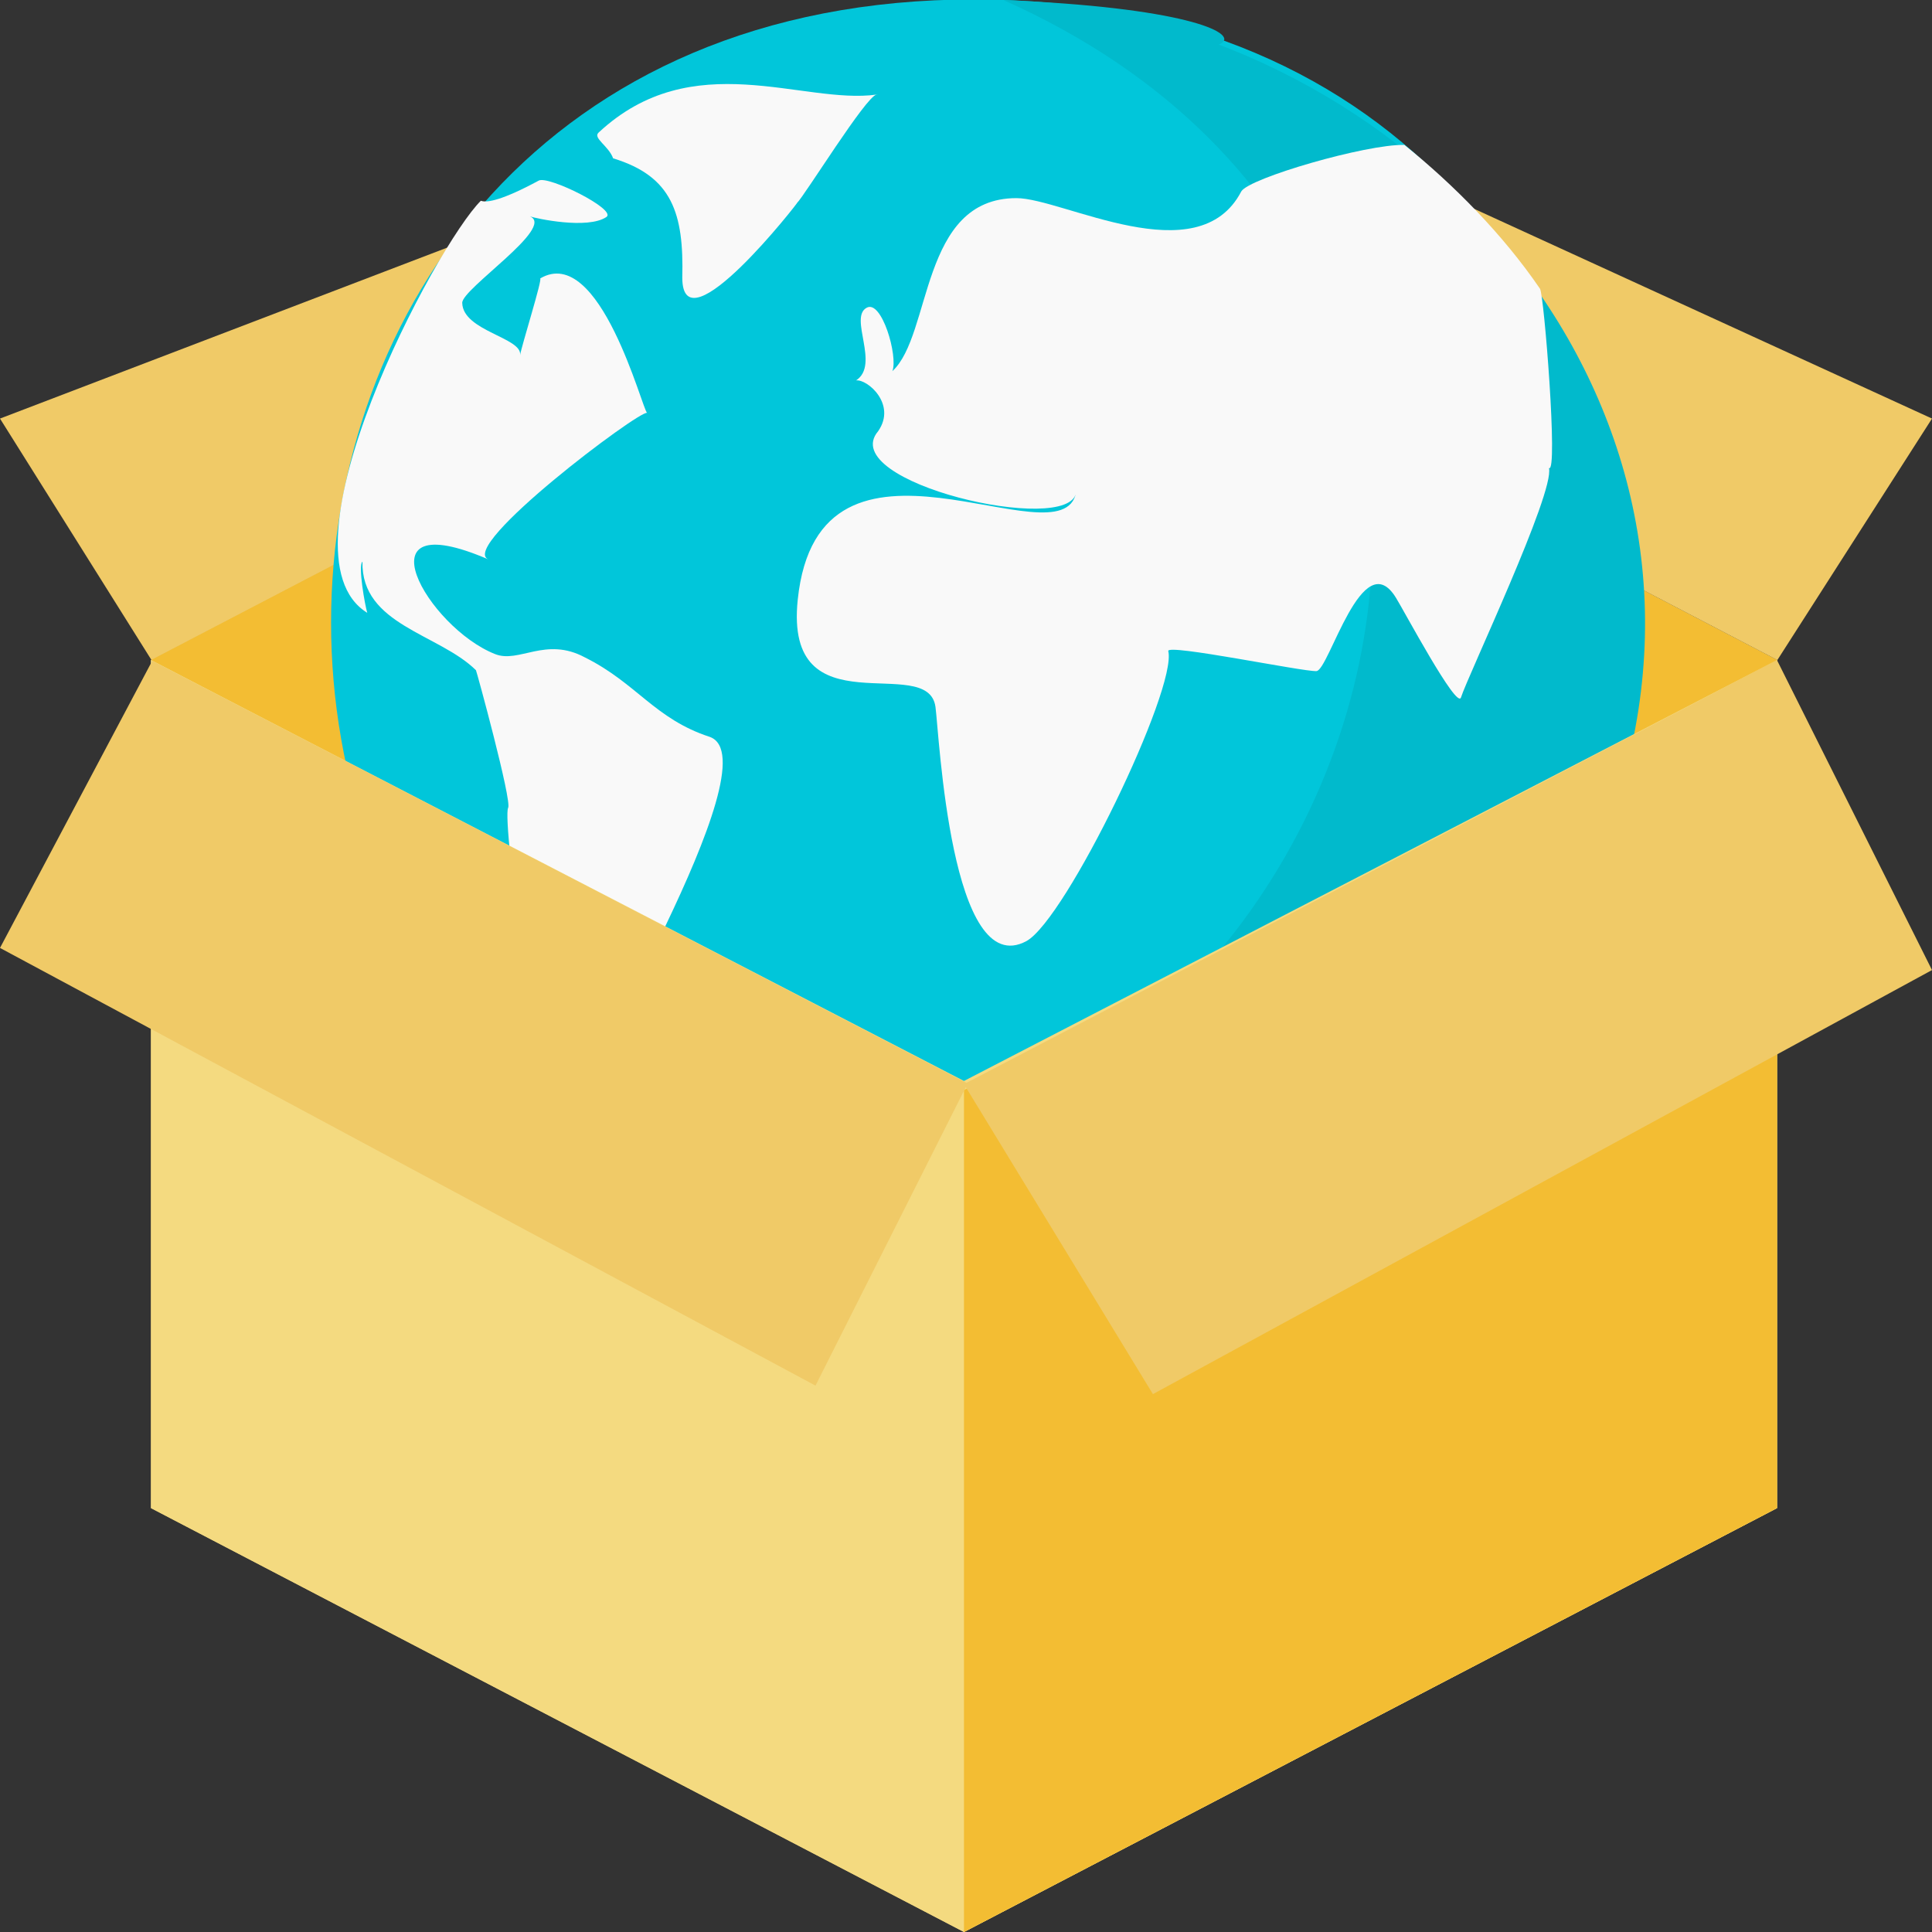 <?xml version="1.0" encoding="utf-8"?>
<!-- Generator: Adobe Illustrator 16.0.0, SVG Export Plug-In . SVG Version: 6.00 Build 0)  -->
<!DOCTYPE svg PUBLIC "-//W3C//DTD SVG 1.1//EN" "http://www.w3.org/Graphics/SVG/1.1/DTD/svg11.dtd">
<svg version="1.1" id="Layer_1" xmlns="http://www.w3.org/2000/svg" xmlns:xlink="http://www.w3.org/1999/xlink" x="0px" y="0px"
	 width="20px" height="20px" viewBox="0 0 20 20" enable-background="new 0 0 20 20" xml:space="preserve">
<rect x="0" y="0" width="20" height="20" fill="#333333" stroke="none"/>
<g>
	<g>
		<polygon fill="#F4DA80" points="1.563,6.833 9.979,2.444 18.395,6.833 18.395,15.612 9.979,20 1.563,15.612 		"/>
		<polygon fill="#F3BD33" points="9.979,2.444 18.395,6.833 18.395,15.612 9.979,20 		"/>
		<polygon fill="#F0CA67" points="0,4.333 8.442,1.106 9.985,2.446 1.569,6.834 		"/>
		<polygon fill="#F0CA67" points="20,4.333 12.089,0.709 9.985,2.445 18.399,6.833 		"/>
		<polygon fill="#F3BD33" points="1.563,6.833 9.979,2.444 18.395,6.833 18.395,6.833 9.979,11.223 1.563,6.833 		"/>
	</g>
	<g>
		<g>
			<path fill="#01C6DA" d="M10.084-0.006c-8.875,0-8.876,12.901,0,12.901C18.957,12.896,18.957-0.006,10.084-0.006z"/>
			<path fill="#01BACC" d="M10.389,0.001c6.839,3.051,3.73,12.545-3.302,12.263c3.76,1.674,8.705-0.188,9.757-4.341
				C17.883,3.817,14.396,0.163,10.389,0.001C12.722,1.041,14.075,0.149,10.389,0.001z"/>
			<g>
				<path fill="#CDD5D7" d="M16.726,8.198c-0.546,0.016-0.732,0.707-1.139,0.833c-0.097,0.022,0.021,0.723,0.109,0.79
					C16.272,10.23,16.661,8.2,16.726,8.198z"/>
				<path fill="#F9F9F9" d="M5.26,8.363c-0.064,0.126,0.292,3.053,0.818,2.954c-0.21,0.046,1.954-3.446,1.269-3.689
					c-0.57-0.186-0.756-0.556-1.293-0.823C5.648,6.587,5.372,6.87,5.125,6.771c-0.697-0.274-1.44-1.571-0.069-0.98
					C4.738,5.659,6.622,4.243,6.699,4.274c-0.047-0.02-0.487-1.759-1.108-1.391C5.623,2.87,5.396,3.59,5.384,3.677
					c0.027-0.182-0.592-0.249-0.599-0.541C4.778,2.992,5.754,2.352,5.486,2.24c0.06,0.021,0.597,0.138,0.792,0.006
					c0.109-0.077-0.599-0.429-0.7-0.377C5.206,2.07,5.04,2.103,4.978,2.078C4.519,2.53,2.808,5.732,3.802,6.344
					c-0.023-0.072-0.098-0.491-0.05-0.53C3.738,6.47,4.543,6.559,4.927,6.938C4.933,6.944,5.302,8.294,5.26,8.363
					C5.25,8.381,5.27,8.346,5.26,8.363z"/>
				<path fill="#CDD5D7" d="M6.078,4.434L6.078,4.434C6.076,4.435,6.076,4.435,6.078,4.434z"/>
				<path fill="#F9F9F9" d="M10.626,9.742c0.411-0.228,1.561-2.611,1.468-3.002c-0.021-0.08,1.401,0.216,1.534,0.207
					c0.13-0.007,0.476-1.329,0.824-0.757c0.076,0.121,0.631,1.162,0.672,1.03c0.072-0.227,0.971-2.119,0.911-2.375
					c0.096,0.063-0.051-1.795-0.093-1.856c-0.386-0.565-0.898-1.082-1.404-1.489c-0.398-0.008-1.605,0.343-1.688,0.481
					c-0.447,0.861-1.848,0.07-2.328,0.07c-0.999,0-0.874,1.416-1.284,1.791c0.06-0.156-0.11-0.74-0.265-0.657
					c-0.191,0.1,0.14,0.589-0.111,0.753c0.117-0.015,0.422,0.247,0.229,0.525c-0.45,0.53,1.986,1.092,2.049,0.634
					c-0.144,0.763-2.665-0.981-2.882,1.112C8.117,7.576,9.606,6.748,9.684,7.318C9.723,7.607,9.842,10.166,10.626,9.742
					C10.713,9.694,10.537,9.791,10.626,9.742z"/>
				<path fill="#CDD5D7" d="M6.53,10.961c0.031,0,0.063,0,0.096,0C6.643,10.866,6.525,10.883,6.53,10.961z"/>
				<path fill="#F9F9F9" d="M9.075,0.979C8.312,1.086,7.17,0.464,6.196,1.373C6.135,1.429,6.302,1.512,6.347,1.639
					C6.958,1.825,7.08,2.208,7.063,2.874c0,0.766,1.227-0.813,1.187-0.772C8.33,2.025,8.968,0.991,9.075,0.979
					C9.034,0.985,9.116,0.976,9.075,0.979z"/>
				<path fill="#CDD5D7" d="M5.215,2.767C5.124,2.844,5.634,2.417,5.215,2.767C5.191,2.787,5.24,2.746,5.215,2.767z"/>
			</g>
			<g>
				<line fill="#E5E8EC" x1="6.078" y1="4.434" x2="6.078" y2="4.434"/>
				<path fill="#E5E8EC" d="M6.53,10.961c0.031,0,0.063,0,0.096,0C6.643,10.866,6.525,10.883,6.53,10.961z"/>
			</g>
		</g>
	</g>
	<g>
		<polygon fill="#F4DA80" points="1.563,6.833 9.979,11.19 18.395,6.833 18.395,15.612 9.979,20 1.563,15.612 		"/>
		<polygon fill="#F3BD33" points="9.979,11.284 18.395,6.833 18.395,15.612 9.979,20 		"/>
		<polygon fill="#F0CA67" points="9.979,11.223 18.395,6.833 20,10.042 11.935,14.432 		"/>
		<polygon fill="#F0CA67" points="10.017,11.216 1.576,6.841 0,9.813 8.442,14.344 		"/>
	</g>
</g>
</svg>
